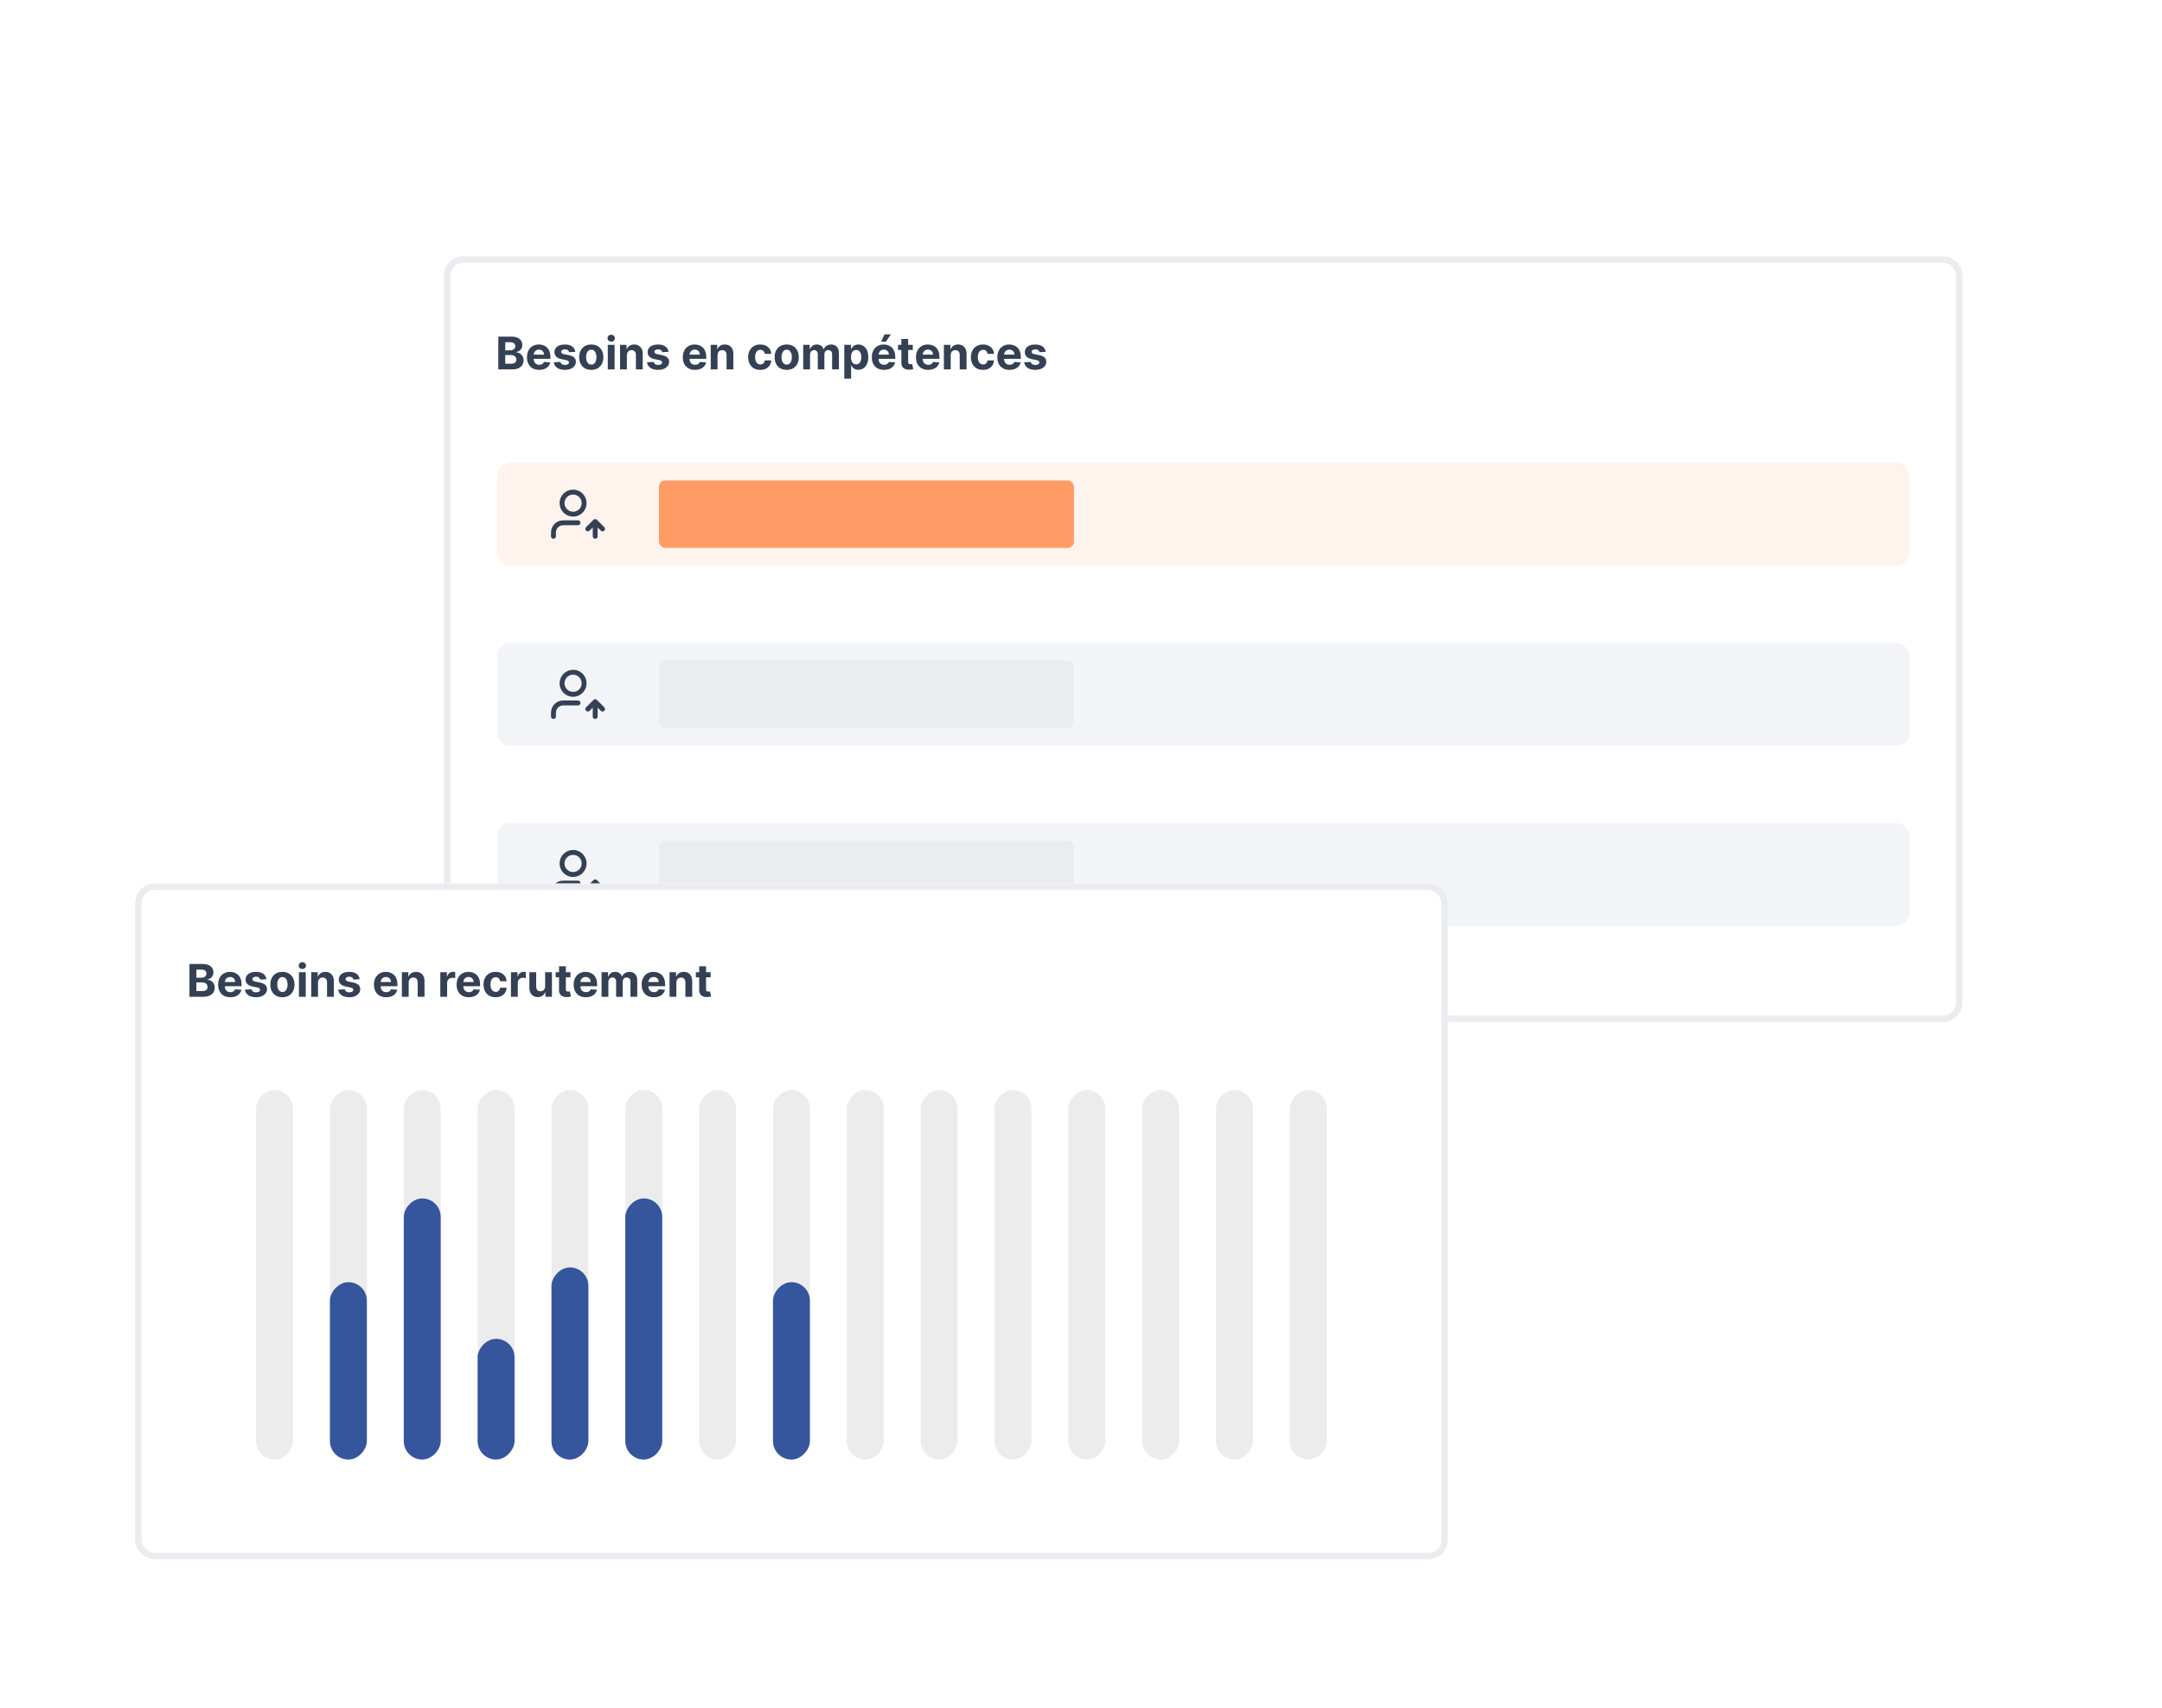 <svg width="672" height="531" viewBox="0 0 672 531" fill="none" xmlns="http://www.w3.org/2000/svg">
<g filter="url(#filter0_dd_2657_33339)">
<g clip-path="url(#clip0_2657_33339)">
<rect x="138" y="56.141" width="472" height="238" rx="6" fill="white"/>
<rect width="440" height="40.156" transform="translate(154 56.141)" fill="white"/>
<rect width="440" height="40.156" transform="translate(154 56.141)" fill="white"/>
<path d="M154.885 91.297V81.115H158.962C159.711 81.115 160.335 81.226 160.836 81.448C161.336 81.67 161.713 81.978 161.964 82.373C162.216 82.764 162.342 83.215 162.342 83.725C162.342 84.123 162.263 84.472 162.104 84.774C161.945 85.072 161.726 85.318 161.447 85.51C161.172 85.699 160.857 85.833 160.503 85.913V86.012C160.891 86.029 161.254 86.138 161.592 86.34C161.933 86.542 162.21 86.826 162.422 87.19C162.634 87.552 162.74 87.983 162.74 88.483C162.74 89.023 162.606 89.505 162.337 89.93C162.072 90.351 161.679 90.684 161.159 90.929C160.639 91.174 159.997 91.297 159.235 91.297H154.885ZM157.038 89.537H158.793C159.393 89.537 159.83 89.423 160.105 89.194C160.38 88.962 160.518 88.654 160.518 88.269C160.518 87.987 160.45 87.739 160.314 87.523C160.178 87.308 159.984 87.139 159.732 87.016C159.484 86.894 159.187 86.832 158.842 86.832H157.038V89.537ZM157.038 85.376H158.634C158.929 85.376 159.19 85.324 159.419 85.222C159.651 85.115 159.833 84.966 159.966 84.774C160.102 84.582 160.17 84.352 160.17 84.083C160.17 83.715 160.039 83.419 159.777 83.193C159.518 82.968 159.151 82.855 158.673 82.855H157.038V85.376ZM167.581 91.446C166.796 91.446 166.119 91.287 165.553 90.969C164.989 90.647 164.555 90.193 164.25 89.606C163.945 89.017 163.793 88.319 163.793 87.513C163.793 86.728 163.945 86.039 164.25 85.445C164.555 84.852 164.984 84.39 165.538 84.058C166.095 83.727 166.748 83.561 167.497 83.561C168 83.561 168.469 83.642 168.904 83.805C169.341 83.964 169.722 84.204 170.047 84.526C170.375 84.847 170.63 85.251 170.813 85.739C170.995 86.222 171.086 86.789 171.086 87.439V88.021H164.638V86.708H169.093C169.093 86.403 169.026 86.133 168.894 85.898C168.761 85.662 168.577 85.478 168.342 85.346C168.11 85.21 167.84 85.142 167.531 85.142C167.21 85.142 166.925 85.217 166.676 85.366C166.431 85.512 166.239 85.709 166.1 85.957C165.96 86.203 165.889 86.476 165.886 86.778V88.026C165.886 88.403 165.955 88.73 166.095 89.005C166.237 89.28 166.438 89.492 166.696 89.641C166.955 89.79 167.261 89.865 167.616 89.865C167.851 89.865 168.067 89.832 168.262 89.766C168.458 89.699 168.625 89.6 168.764 89.467C168.904 89.335 169.01 89.172 169.083 88.98L171.041 89.109C170.942 89.58 170.738 89.991 170.43 90.342C170.125 90.69 169.731 90.962 169.247 91.158C168.766 91.35 168.211 91.446 167.581 91.446ZM178.822 85.838L176.883 85.957C176.85 85.792 176.779 85.642 176.669 85.51C176.56 85.374 176.416 85.266 176.237 85.187C176.061 85.104 175.851 85.062 175.605 85.062C175.277 85.062 175 85.132 174.775 85.271C174.55 85.407 174.437 85.59 174.437 85.818C174.437 86.001 174.51 86.155 174.656 86.281C174.802 86.406 175.052 86.508 175.406 86.584L176.789 86.862C177.531 87.015 178.084 87.26 178.449 87.598C178.814 87.936 178.996 88.38 178.996 88.93C178.996 89.431 178.848 89.87 178.553 90.248C178.262 90.626 177.861 90.921 177.35 91.133C176.843 91.342 176.258 91.446 175.595 91.446C174.584 91.446 173.779 91.236 173.179 90.815C172.583 90.39 172.233 89.814 172.13 89.085L174.213 88.975C174.276 89.283 174.429 89.519 174.671 89.681C174.913 89.84 175.222 89.92 175.6 89.92C175.972 89.92 176.27 89.849 176.495 89.706C176.724 89.56 176.84 89.373 176.843 89.144C176.84 88.952 176.759 88.794 176.6 88.672C176.441 88.546 176.195 88.45 175.864 88.383L174.541 88.12C173.796 87.971 173.24 87.712 172.876 87.344C172.515 86.977 172.334 86.508 172.334 85.938C172.334 85.447 172.467 85.024 172.732 84.67C173 84.315 173.376 84.042 173.86 83.849C174.347 83.657 174.918 83.561 175.57 83.561C176.535 83.561 177.294 83.765 177.847 84.173C178.404 84.58 178.729 85.135 178.822 85.838ZM183.78 91.446C183.008 91.446 182.34 91.282 181.776 90.954C181.216 90.622 180.784 90.162 180.479 89.572C180.174 88.978 180.021 88.291 180.021 87.508C180.021 86.72 180.174 86.03 180.479 85.44C180.784 84.847 181.216 84.386 181.776 84.058C182.34 83.727 183.008 83.561 183.78 83.561C184.552 83.561 185.218 83.727 185.778 84.058C186.342 84.386 186.776 84.847 187.081 85.44C187.386 86.03 187.538 86.72 187.538 87.508C187.538 88.291 187.386 88.978 187.081 89.572C186.776 90.162 186.342 90.622 185.778 90.954C185.218 91.282 184.552 91.446 183.78 91.446ZM183.79 89.805C184.141 89.805 184.434 89.706 184.67 89.507C184.905 89.305 185.082 89.03 185.202 88.682C185.324 88.334 185.386 87.938 185.386 87.494C185.386 87.049 185.324 86.653 185.202 86.305C185.082 85.957 184.905 85.682 184.67 85.48C184.434 85.278 184.141 85.177 183.79 85.177C183.435 85.177 183.137 85.278 182.895 85.48C182.656 85.682 182.476 85.957 182.353 86.305C182.234 86.653 182.174 87.049 182.174 87.494C182.174 87.938 182.234 88.334 182.353 88.682C182.476 89.03 182.656 89.305 182.895 89.507C183.137 89.706 183.435 89.805 183.79 89.805ZM188.915 91.297V83.66H191.033V91.297H188.915ZM189.979 82.676C189.665 82.676 189.394 82.572 189.169 82.363C188.947 82.151 188.836 81.897 188.836 81.602C188.836 81.311 188.947 81.06 189.169 80.852C189.394 80.639 189.665 80.533 189.979 80.533C190.294 80.533 190.563 80.639 190.785 80.852C191.01 81.06 191.123 81.311 191.123 81.602C191.123 81.897 191.01 82.151 190.785 82.363C190.563 82.572 190.294 82.676 189.979 82.676ZM194.848 86.882V91.297H192.73V83.66H194.748V85.008H194.838C195.007 84.564 195.29 84.212 195.688 83.954C196.086 83.692 196.568 83.561 197.135 83.561C197.665 83.561 198.127 83.677 198.522 83.909C198.916 84.141 199.223 84.472 199.442 84.903C199.66 85.331 199.77 85.841 199.77 86.435V91.297H197.652V86.812C197.655 86.345 197.536 85.981 197.294 85.719C197.052 85.454 196.719 85.321 196.295 85.321C196.01 85.321 195.758 85.382 195.539 85.505C195.323 85.628 195.154 85.807 195.032 86.042C194.912 86.274 194.851 86.554 194.848 86.882ZM207.793 85.838L205.854 85.957C205.821 85.792 205.749 85.642 205.64 85.51C205.531 85.374 205.386 85.266 205.207 85.187C205.032 85.104 204.821 85.062 204.576 85.062C204.248 85.062 203.971 85.132 203.746 85.271C203.52 85.407 203.408 85.59 203.408 85.818C203.408 86.001 203.481 86.155 203.626 86.281C203.772 86.406 204.022 86.508 204.377 86.584L205.759 86.862C206.502 87.015 207.055 87.26 207.42 87.598C207.784 87.936 207.967 88.38 207.967 88.93C207.967 89.431 207.819 89.87 207.524 90.248C207.232 90.626 206.831 90.921 206.321 91.133C205.814 91.342 205.229 91.446 204.566 91.446C203.555 91.446 202.75 91.236 202.15 90.815C201.553 90.39 201.204 89.814 201.101 89.085L203.184 88.975C203.247 89.283 203.399 89.519 203.641 89.681C203.883 89.84 204.193 89.92 204.571 89.92C204.942 89.92 205.241 89.849 205.466 89.706C205.695 89.56 205.811 89.373 205.814 89.144C205.811 88.952 205.729 88.794 205.57 88.672C205.411 88.546 205.166 88.45 204.835 88.383L203.512 88.12C202.766 87.971 202.211 87.712 201.847 87.344C201.485 86.977 201.305 86.508 201.305 85.938C201.305 85.447 201.437 85.024 201.702 84.67C201.971 84.315 202.347 84.042 202.831 83.849C203.318 83.657 203.888 83.561 204.541 83.561C205.506 83.561 206.265 83.765 206.818 84.173C207.375 84.58 207.7 85.135 207.793 85.838ZM216.021 91.446C215.235 91.446 214.559 91.287 213.992 90.969C213.429 90.647 212.995 90.193 212.69 89.606C212.385 89.017 212.232 88.319 212.232 87.513C212.232 86.728 212.385 86.039 212.69 85.445C212.995 84.852 213.424 84.39 213.977 84.058C214.534 83.727 215.187 83.561 215.936 83.561C216.44 83.561 216.909 83.642 217.343 83.805C217.781 83.964 218.162 84.204 218.487 84.526C218.815 84.847 219.07 85.251 219.252 85.739C219.434 86.222 219.526 86.789 219.526 87.439V88.021H213.077V86.708H217.532C217.532 86.403 217.466 86.133 217.333 85.898C217.201 85.662 217.017 85.478 216.781 85.346C216.549 85.21 216.279 85.142 215.971 85.142C215.649 85.142 215.364 85.217 215.116 85.366C214.871 85.512 214.678 85.709 214.539 85.957C214.4 86.203 214.329 86.476 214.325 86.778V88.026C214.325 88.403 214.395 88.73 214.534 89.005C214.677 89.28 214.877 89.492 215.136 89.641C215.394 89.79 215.701 89.865 216.055 89.865C216.291 89.865 216.506 89.832 216.702 89.766C216.897 89.699 217.065 89.6 217.204 89.467C217.343 89.335 217.449 89.172 217.522 88.98L219.481 89.109C219.381 89.58 219.178 89.991 218.869 90.342C218.564 90.69 218.17 90.962 217.686 91.158C217.205 91.35 216.65 91.446 216.021 91.446ZM223.026 86.882V91.297H220.908V83.66H222.926V85.008H223.016C223.185 84.564 223.468 84.212 223.866 83.954C224.263 83.692 224.746 83.561 225.312 83.561C225.843 83.561 226.305 83.677 226.7 83.909C227.094 84.141 227.401 84.472 227.619 84.903C227.838 85.331 227.947 85.841 227.947 86.435V91.297H225.83V86.812C225.833 86.345 225.714 85.981 225.472 85.719C225.23 85.454 224.897 85.321 224.472 85.321C224.187 85.321 223.935 85.382 223.717 85.505C223.501 85.628 223.332 85.807 223.21 86.042C223.09 86.274 223.029 86.554 223.026 86.882ZM236.307 91.446C235.525 91.446 234.852 91.28 234.289 90.949C233.729 90.614 233.298 90.15 232.996 89.557C232.698 88.963 232.549 88.281 232.549 87.508C232.549 86.726 232.699 86.04 233.001 85.45C233.306 84.857 233.739 84.395 234.299 84.063C234.859 83.728 235.525 83.561 236.297 83.561C236.963 83.561 237.547 83.682 238.047 83.924C238.548 84.166 238.944 84.506 239.235 84.943C239.527 85.381 239.688 85.894 239.718 86.484H237.719C237.663 86.103 237.514 85.797 237.272 85.565C237.033 85.329 236.72 85.212 236.332 85.212C236.004 85.212 235.717 85.301 235.472 85.48C235.23 85.656 235.041 85.913 234.905 86.251C234.769 86.589 234.701 86.998 234.701 87.479C234.701 87.966 234.768 88.38 234.9 88.722C235.036 89.063 235.227 89.323 235.472 89.502C235.717 89.681 236.004 89.771 236.332 89.771C236.574 89.771 236.791 89.721 236.983 89.621C237.179 89.522 237.34 89.378 237.466 89.189C237.595 88.997 237.679 88.766 237.719 88.498H239.718C239.685 89.081 239.525 89.595 239.24 90.039C238.959 90.48 238.569 90.825 238.072 91.073C237.575 91.322 236.987 91.446 236.307 91.446ZM244.524 91.446C243.752 91.446 243.084 91.282 242.52 90.954C241.96 90.622 241.528 90.162 241.223 89.572C240.918 88.978 240.765 88.291 240.765 87.508C240.765 86.72 240.918 86.03 241.223 85.44C241.528 84.847 241.96 84.386 242.52 84.058C243.084 83.727 243.752 83.561 244.524 83.561C245.296 83.561 245.962 83.727 246.523 84.058C247.086 84.386 247.52 84.847 247.825 85.44C248.13 86.03 248.282 86.72 248.282 87.508C248.282 88.291 248.13 88.978 247.825 89.572C247.52 90.162 247.086 90.622 246.523 90.954C245.962 91.282 245.296 91.446 244.524 91.446ZM244.534 89.805C244.885 89.805 245.179 89.706 245.414 89.507C245.649 89.305 245.827 89.03 245.946 88.682C246.068 88.334 246.13 87.938 246.13 87.494C246.13 87.049 246.068 86.653 245.946 86.305C245.827 85.957 245.649 85.682 245.414 85.48C245.179 85.278 244.885 85.177 244.534 85.177C244.179 85.177 243.881 85.278 243.639 85.48C243.4 85.682 243.22 85.957 243.097 86.305C242.978 86.653 242.918 87.049 242.918 87.494C242.918 87.938 242.978 88.334 243.097 88.682C243.22 89.03 243.4 89.305 243.639 89.507C243.881 89.706 244.179 89.805 244.534 89.805ZM249.66 91.297V83.66H251.678V85.008H251.768C251.927 84.56 252.192 84.207 252.563 83.949C252.934 83.69 253.378 83.561 253.895 83.561C254.419 83.561 254.865 83.692 255.233 83.954C255.601 84.212 255.846 84.564 255.969 85.008H256.048C256.204 84.57 256.486 84.221 256.893 83.959C257.304 83.694 257.79 83.561 258.35 83.561C259.063 83.561 259.641 83.788 260.085 84.242C260.532 84.693 260.756 85.333 260.756 86.161V91.297H258.643V86.579C258.643 86.155 258.531 85.836 258.305 85.624C258.08 85.412 257.798 85.306 257.46 85.306C257.076 85.306 256.776 85.429 256.56 85.674C256.345 85.916 256.237 86.236 256.237 86.633V91.297H254.184V86.534C254.184 86.16 254.076 85.861 253.861 85.639C253.648 85.417 253.368 85.306 253.02 85.306C252.785 85.306 252.573 85.366 252.384 85.485C252.198 85.601 252.051 85.765 251.942 85.977C251.832 86.186 251.778 86.431 251.778 86.713V91.297H249.66ZM262.429 94.16V83.66H264.517V84.943H264.612C264.704 84.738 264.839 84.529 265.014 84.317C265.193 84.101 265.425 83.922 265.71 83.78C265.999 83.634 266.357 83.561 266.784 83.561C267.341 83.561 267.855 83.707 268.325 83.999C268.796 84.287 269.172 84.723 269.454 85.306C269.736 85.886 269.877 86.614 269.877 87.489C269.877 88.34 269.739 89.06 269.464 89.646C269.192 90.23 268.821 90.672 268.35 90.974C267.883 91.272 267.359 91.421 266.779 91.421C266.368 91.421 266.019 91.353 265.73 91.217C265.445 91.081 265.212 90.911 265.029 90.705C264.847 90.496 264.708 90.286 264.612 90.074H264.547V94.16H262.429ZM264.502 87.479C264.502 87.933 264.565 88.329 264.691 88.667C264.817 89.005 264.999 89.269 265.238 89.457C265.477 89.643 265.767 89.736 266.108 89.736C266.453 89.736 266.744 89.641 266.983 89.452C267.222 89.26 267.402 88.995 267.525 88.657C267.651 88.316 267.714 87.923 267.714 87.479C267.714 87.038 267.653 86.65 267.53 86.315C267.407 85.981 267.227 85.719 266.988 85.53C266.749 85.341 266.456 85.246 266.108 85.246C265.763 85.246 265.472 85.338 265.233 85.52C264.998 85.702 264.817 85.961 264.691 86.296C264.565 86.63 264.502 87.025 264.502 87.479ZM274.769 91.446C273.983 91.446 273.307 91.287 272.74 90.969C272.177 90.647 271.743 90.193 271.438 89.606C271.133 89.017 270.98 88.319 270.98 87.513C270.98 86.728 271.133 86.039 271.438 85.445C271.743 84.852 272.172 84.39 272.725 84.058C273.282 83.727 273.935 83.561 274.684 83.561C275.188 83.561 275.657 83.642 276.091 83.805C276.529 83.964 276.91 84.204 277.235 84.526C277.563 84.847 277.818 85.251 278 85.739C278.182 86.222 278.274 86.789 278.274 87.439V88.021H271.825V86.708H276.28C276.28 86.403 276.214 86.133 276.081 85.898C275.949 85.662 275.765 85.478 275.529 85.346C275.297 85.21 275.027 85.142 274.719 85.142C274.397 85.142 274.112 85.217 273.864 85.366C273.619 85.512 273.426 85.709 273.287 85.957C273.148 86.203 273.077 86.476 273.073 86.778V88.026C273.073 88.403 273.143 88.73 273.282 89.005C273.425 89.28 273.625 89.492 273.884 89.641C274.142 89.79 274.449 89.865 274.803 89.865C275.039 89.865 275.254 89.832 275.45 89.766C275.645 89.699 275.813 89.6 275.952 89.467C276.091 89.335 276.197 89.172 276.27 88.98L278.229 89.109C278.129 89.58 277.926 89.991 277.617 90.342C277.312 90.69 276.918 90.962 276.434 91.158C275.954 91.35 275.398 91.446 274.769 91.446ZM273.874 82.676L274.928 80.414H276.887L275.37 82.676H273.874ZM283.718 83.66V85.251H279.119V83.66H283.718ZM280.163 81.831H282.281V88.95C282.281 89.146 282.311 89.298 282.37 89.408C282.43 89.514 282.513 89.588 282.619 89.631C282.728 89.674 282.854 89.696 282.997 89.696C283.096 89.696 283.195 89.688 283.295 89.671C283.394 89.651 283.471 89.636 283.524 89.626L283.857 91.202C283.751 91.236 283.602 91.274 283.409 91.317C283.217 91.363 282.983 91.391 282.708 91.401C282.198 91.421 281.75 91.353 281.366 91.197C280.985 91.042 280.688 90.8 280.476 90.472C280.264 90.144 280.16 89.729 280.163 89.229V81.831ZM288.495 91.446C287.71 91.446 287.034 91.287 286.467 90.969C285.903 90.647 285.469 90.193 285.164 89.606C284.859 89.017 284.707 88.319 284.707 87.513C284.707 86.728 284.859 86.039 285.164 85.445C285.469 84.852 285.898 84.39 286.452 84.058C287.009 83.727 287.662 83.561 288.411 83.561C288.914 83.561 289.383 83.642 289.818 83.805C290.255 83.964 290.636 84.204 290.961 84.526C291.289 84.847 291.544 85.251 291.727 85.739C291.909 86.222 292 86.789 292 87.439V88.021H285.552V86.708H290.007C290.007 86.403 289.94 86.133 289.808 85.898C289.675 85.662 289.491 85.478 289.256 85.346C289.024 85.21 288.754 85.142 288.445 85.142C288.124 85.142 287.839 85.217 287.59 85.366C287.345 85.512 287.153 85.709 287.014 85.957C286.874 86.203 286.803 86.476 286.8 86.778V88.026C286.8 88.403 286.869 88.73 287.009 89.005C287.151 89.28 287.352 89.492 287.61 89.641C287.869 89.79 288.175 89.865 288.53 89.865C288.765 89.865 288.981 89.832 289.176 89.766C289.372 89.699 289.539 89.6 289.678 89.467C289.818 89.335 289.924 89.172 289.997 88.98L291.955 89.109C291.856 89.58 291.652 89.991 291.344 90.342C291.039 90.69 290.645 90.962 290.161 91.158C289.68 91.35 289.125 91.446 288.495 91.446ZM295.5 86.882V91.297H293.382V83.66H295.401V85.008H295.49C295.659 84.564 295.943 84.212 296.34 83.954C296.738 83.692 297.22 83.561 297.787 83.561C298.317 83.561 298.78 83.677 299.174 83.909C299.569 84.141 299.875 84.472 300.094 84.903C300.313 85.331 300.422 85.841 300.422 86.435V91.297H298.304V86.812C298.307 86.345 298.188 85.981 297.946 85.719C297.704 85.454 297.371 85.321 296.947 85.321C296.662 85.321 296.41 85.382 296.191 85.505C295.976 85.628 295.807 85.807 295.684 86.042C295.565 86.274 295.503 86.554 295.5 86.882ZM305.542 91.446C304.759 91.446 304.087 91.28 303.523 90.949C302.963 90.614 302.532 90.15 302.23 89.557C301.932 88.963 301.783 88.281 301.783 87.508C301.783 86.726 301.934 86.04 302.235 85.45C302.54 84.857 302.973 84.395 303.533 84.063C304.093 83.728 304.759 83.561 305.532 83.561C306.198 83.561 306.781 83.682 307.282 83.924C307.782 84.166 308.178 84.506 308.47 84.943C308.761 85.381 308.922 85.894 308.952 86.484H306.953C306.897 86.103 306.748 85.797 306.506 85.565C306.267 85.329 305.954 85.212 305.566 85.212C305.238 85.212 304.952 85.301 304.706 85.48C304.464 85.656 304.275 85.913 304.14 86.251C304.004 86.589 303.936 86.998 303.936 87.479C303.936 87.966 304.002 88.38 304.135 88.722C304.27 89.063 304.461 89.323 304.706 89.502C304.952 89.681 305.238 89.771 305.566 89.771C305.808 89.771 306.025 89.721 306.218 89.621C306.413 89.522 306.574 89.378 306.7 89.189C306.829 88.997 306.914 88.766 306.953 88.498H308.952C308.919 89.081 308.76 89.595 308.475 90.039C308.193 90.48 307.804 90.825 307.306 91.073C306.809 91.322 306.221 91.446 305.542 91.446ZM313.788 91.446C313.003 91.446 312.327 91.287 311.76 90.969C311.196 90.647 310.762 90.193 310.457 89.606C310.152 89.017 310 88.319 310 87.513C310 86.728 310.152 86.039 310.457 85.445C310.762 84.852 311.191 84.39 311.745 84.058C312.302 83.727 312.955 83.561 313.704 83.561C314.207 83.561 314.676 83.642 315.111 83.805C315.548 83.964 315.929 84.204 316.254 84.526C316.582 84.847 316.837 85.251 317.02 85.739C317.202 86.222 317.293 86.789 317.293 87.439V88.021H310.845V86.708H315.3C315.3 86.403 315.233 86.133 315.101 85.898C314.968 85.662 314.784 85.478 314.549 85.346C314.317 85.21 314.047 85.142 313.738 85.142C313.417 85.142 313.132 85.217 312.883 85.366C312.638 85.512 312.446 85.709 312.307 85.957C312.167 86.203 312.096 86.476 312.093 86.778V88.026C312.093 88.403 312.162 88.73 312.302 89.005C312.444 89.28 312.645 89.492 312.903 89.641C313.162 89.79 313.468 89.865 313.823 89.865C314.058 89.865 314.274 89.832 314.469 89.766C314.665 89.699 314.832 89.6 314.971 89.467C315.111 89.335 315.217 89.172 315.29 88.98L317.248 89.109C317.149 89.58 316.945 89.991 316.637 90.342C316.332 90.69 315.938 90.962 315.454 91.158C314.973 91.35 314.418 91.446 313.788 91.446ZM325.029 85.838L323.09 85.957C323.057 85.792 322.986 85.642 322.876 85.51C322.767 85.374 322.623 85.266 322.444 85.187C322.268 85.104 322.058 85.062 321.812 85.062C321.484 85.062 321.207 85.132 320.982 85.271C320.757 85.407 320.644 85.59 320.644 85.818C320.644 86.001 320.717 86.155 320.863 86.281C321.009 86.406 321.259 86.508 321.613 86.584L322.996 86.862C323.738 87.015 324.291 87.26 324.656 87.598C325.021 87.936 325.203 88.38 325.203 88.93C325.203 89.431 325.055 89.87 324.76 90.248C324.469 90.626 324.068 90.921 323.557 91.133C323.05 91.342 322.465 91.446 321.802 91.446C320.791 91.446 319.986 91.236 319.386 90.815C318.79 90.39 318.44 89.814 318.337 89.085L320.42 88.975C320.483 89.283 320.636 89.519 320.878 89.681C321.12 89.84 321.43 89.92 321.807 89.92C322.179 89.92 322.477 89.849 322.702 89.706C322.931 89.56 323.047 89.373 323.05 89.144C323.047 88.952 322.966 88.794 322.807 88.672C322.648 88.546 322.402 88.45 322.071 88.383L320.748 88.12C320.003 87.971 319.448 87.712 319.083 87.344C318.722 86.977 318.541 86.508 318.541 85.938C318.541 85.447 318.674 85.024 318.939 84.67C319.207 84.315 319.583 84.042 320.067 83.849C320.555 83.657 321.125 83.561 321.778 83.561C322.742 83.561 323.501 83.765 324.055 84.173C324.611 84.58 324.936 85.135 325.029 85.838Z" fill="#344054"/>
<rect x="154.5" y="120.297" width="439" height="32" rx="4" fill="#FFF4ED"/>
<g clip-path="url(#clip1_2657_33339)">
<path d="M182.708 140.875L184.997 138.586M184.997 138.586L187.286 140.875M184.997 138.586V143.164M179.656 138.967H176.222C175.158 138.967 174.625 138.967 174.192 139.099C173.217 139.395 172.453 140.158 172.157 141.134C172.026 141.567 172.026 142.099 172.026 143.164M181.564 132.863C181.564 134.76 180.026 136.297 178.13 136.297C176.234 136.297 174.696 134.76 174.696 132.863C174.696 130.967 176.234 129.43 178.13 129.43C180.026 129.43 181.564 130.967 181.564 132.863Z" stroke="#344054" stroke-width="1.526" stroke-linecap="round" stroke-linejoin="round"/>
</g>
<rect x="204.812" y="125.797" width="129" height="21" rx="2" fill="#FF9C66"/>
<rect x="154.5" y="176.297" width="439" height="32" rx="4" fill="#F2F4F7"/>
<g clip-path="url(#clip2_2657_33339)">
<path d="M182.708 196.875L184.997 194.586M184.997 194.586L187.286 196.875M184.997 194.586V199.164M179.656 194.967H176.222C175.158 194.967 174.625 194.967 174.192 195.099C173.217 195.395 172.453 196.158 172.157 197.134C172.026 197.567 172.026 198.099 172.026 199.164M181.564 188.863C181.564 190.76 180.026 192.297 178.13 192.297C176.234 192.297 174.696 190.76 174.696 188.863C174.696 186.967 176.234 185.43 178.13 185.43C180.026 185.43 181.564 186.967 181.564 188.863Z" stroke="#344054" stroke-width="1.526" stroke-linecap="round" stroke-linejoin="round"/>
</g>
<rect x="204.812" y="181.797" width="129" height="21" rx="2" fill="#EAECF0"/>
<rect x="154.5" y="232.297" width="439" height="32" rx="4" fill="#F2F4F7"/>
<g clip-path="url(#clip3_2657_33339)">
<path d="M182.708 252.875L184.997 250.586M184.997 250.586L187.286 252.875M184.997 250.586V255.164M179.656 250.967H176.222C175.158 250.967 174.625 250.967 174.192 251.099C173.217 251.395 172.453 252.158 172.157 253.134C172.026 253.567 172.026 254.099 172.026 255.164M181.564 244.863C181.564 246.76 180.026 248.297 178.13 248.297C176.234 248.297 174.696 246.76 174.696 244.863C174.696 242.967 176.234 241.43 178.13 241.43C180.026 241.43 181.564 242.967 181.564 244.863Z" stroke="#344054" stroke-width="1.526" stroke-linecap="round" stroke-linejoin="round"/>
</g>
<rect x="204.812" y="237.797" width="129" height="21" rx="2" fill="#EAECF0"/>
</g>
<rect x="139" y="57.141" width="470" height="236" rx="5" stroke="#EAECF0" stroke-width="2"/>
</g>
<g filter="url(#filter1_dd_2657_33339)">
<g clip-path="url(#clip4_2657_33339)">
<rect x="42" y="251.141" width="408" height="210" rx="6" fill="white"/>
<rect width="376" height="40.156" transform="translate(58 251.141)" fill="white"/>
<rect width="376" height="40.156" transform="translate(58 251.141)" fill="white"/>
<path d="M58.885 286.297V276.115H62.962C63.711 276.115 64.335 276.226 64.836 276.448C65.336 276.67 65.713 276.978 65.965 277.373C66.216 277.764 66.342 278.215 66.342 278.725C66.342 279.123 66.263 279.473 66.104 279.774C65.945 280.072 65.726 280.318 65.447 280.51C65.172 280.699 64.858 280.833 64.503 280.913V281.012C64.891 281.029 65.254 281.138 65.592 281.34C65.933 281.542 66.21 281.826 66.422 282.19C66.634 282.552 66.74 282.982 66.74 283.483C66.74 284.023 66.606 284.505 66.337 284.93C66.072 285.351 65.68 285.684 65.159 285.929C64.639 286.174 63.997 286.297 63.235 286.297H58.885ZM61.038 284.537H62.793C63.392 284.537 63.83 284.423 64.105 284.194C64.38 283.962 64.518 283.654 64.518 283.269C64.518 282.987 64.45 282.739 64.314 282.523C64.178 282.308 63.984 282.139 63.732 282.016C63.484 281.894 63.187 281.832 62.842 281.832H61.038V284.537ZM61.038 280.376H62.633C62.928 280.376 63.19 280.324 63.419 280.222C63.651 280.116 63.833 279.966 63.966 279.774C64.102 279.582 64.17 279.352 64.17 279.083C64.17 278.715 64.039 278.419 63.777 278.193C63.519 277.968 63.151 277.855 62.673 277.855H61.038V280.376ZM71.581 286.446C70.796 286.446 70.12 286.287 69.553 285.969C68.989 285.647 68.555 285.193 68.25 284.607C67.945 284.017 67.793 283.319 67.793 282.513C67.793 281.728 67.945 281.039 68.25 280.445C68.555 279.852 68.984 279.39 69.538 279.058C70.095 278.727 70.748 278.561 71.497 278.561C72 278.561 72.469 278.642 72.904 278.805C73.341 278.964 73.722 279.204 74.047 279.526C74.375 279.847 74.63 280.251 74.813 280.739C74.995 281.223 75.086 281.789 75.086 282.439V283.021H68.638V281.708H73.093C73.093 281.403 73.026 281.133 72.894 280.898C72.761 280.662 72.577 280.478 72.342 280.346C72.11 280.21 71.84 280.142 71.531 280.142C71.21 280.142 70.925 280.217 70.676 280.366C70.431 280.512 70.239 280.709 70.1 280.957C69.96 281.203 69.889 281.476 69.886 281.778V283.026C69.886 283.403 69.955 283.73 70.095 284.005C70.237 284.28 70.438 284.492 70.696 284.641C70.955 284.79 71.261 284.865 71.616 284.865C71.851 284.865 72.067 284.832 72.262 284.766C72.458 284.699 72.625 284.6 72.764 284.467C72.904 284.335 73.01 284.172 73.083 283.98L75.041 284.109C74.942 284.58 74.738 284.991 74.43 285.342C74.125 285.69 73.731 285.962 73.247 286.158C72.766 286.35 72.211 286.446 71.581 286.446ZM82.822 280.838L80.883 280.957C80.85 280.792 80.779 280.643 80.669 280.51C80.56 280.374 80.416 280.266 80.237 280.187C80.061 280.104 79.851 280.062 79.605 280.062C79.277 280.062 79 280.132 78.775 280.271C78.55 280.407 78.437 280.589 78.437 280.818C78.437 281 78.51 281.155 78.656 281.281C78.802 281.406 79.052 281.508 79.406 281.584L80.788 281.862C81.531 282.015 82.085 282.26 82.449 282.598C82.814 282.936 82.996 283.38 82.996 283.93C82.996 284.431 82.848 284.87 82.553 285.248C82.262 285.626 81.861 285.921 81.35 286.133C80.843 286.342 80.258 286.446 79.595 286.446C78.585 286.446 77.779 286.236 77.179 285.815C76.583 285.39 76.233 284.814 76.13 284.085L78.213 283.975C78.276 284.283 78.429 284.519 78.671 284.681C78.913 284.84 79.222 284.92 79.6 284.92C79.972 284.92 80.27 284.848 80.495 284.706C80.724 284.56 80.84 284.373 80.843 284.144C80.84 283.952 80.759 283.795 80.6 283.672C80.441 283.546 80.195 283.45 79.864 283.384L78.541 283.12C77.796 282.971 77.24 282.712 76.876 282.344C76.515 281.977 76.334 281.508 76.334 280.938C76.334 280.447 76.467 280.024 76.732 279.67C77 279.315 77.376 279.042 77.86 278.849C78.347 278.657 78.918 278.561 79.57 278.561C80.535 278.561 81.294 278.765 81.847 279.173C82.404 279.58 82.729 280.135 82.822 280.838ZM87.78 286.446C87.008 286.446 86.34 286.282 85.776 285.954C85.216 285.622 84.784 285.162 84.479 284.572C84.174 283.978 84.021 283.291 84.021 282.509C84.021 281.72 84.174 281.03 84.479 280.44C84.784 279.847 85.216 279.386 85.776 279.058C86.34 278.727 87.008 278.561 87.78 278.561C88.552 278.561 89.218 278.727 89.778 279.058C90.342 279.386 90.776 279.847 91.081 280.44C91.386 281.03 91.538 281.72 91.538 282.509C91.538 283.291 91.386 283.978 91.081 284.572C90.776 285.162 90.342 285.622 89.778 285.954C89.218 286.282 88.552 286.446 87.78 286.446ZM87.79 284.805C88.141 284.805 88.434 284.706 88.67 284.507C88.905 284.305 89.082 284.03 89.202 283.682C89.324 283.334 89.386 282.938 89.386 282.494C89.386 282.049 89.324 281.653 89.202 281.305C89.082 280.957 88.905 280.682 88.67 280.48C88.434 280.278 88.141 280.177 87.79 280.177C87.435 280.177 87.137 280.278 86.895 280.48C86.656 280.682 86.476 280.957 86.353 281.305C86.234 281.653 86.174 282.049 86.174 282.494C86.174 282.938 86.234 283.334 86.353 283.682C86.476 284.03 86.656 284.305 86.895 284.507C87.137 284.706 87.435 284.805 87.79 284.805ZM92.915 286.297V278.661H95.033V286.297H92.915ZM93.979 277.676C93.665 277.676 93.394 277.572 93.169 277.363C92.947 277.151 92.836 276.897 92.836 276.602C92.836 276.311 92.947 276.06 93.169 275.852C93.394 275.639 93.665 275.533 93.979 275.533C94.294 275.533 94.563 275.639 94.785 275.852C95.01 276.06 95.123 276.311 95.123 276.602C95.123 276.897 95.01 277.151 94.785 277.363C94.563 277.572 94.294 277.676 93.979 277.676ZM98.848 281.882V286.297H96.73V278.661H98.748V280.008H98.838C99.007 279.564 99.29 279.212 99.688 278.954C100.086 278.692 100.568 278.561 101.135 278.561C101.665 278.561 102.127 278.677 102.522 278.909C102.916 279.141 103.223 279.473 103.442 279.903C103.66 280.331 103.77 280.841 103.77 281.435V286.297H101.652V281.812C101.655 281.345 101.536 280.981 101.294 280.719C101.052 280.454 100.719 280.321 100.295 280.321C100.01 280.321 99.758 280.382 99.539 280.505C99.323 280.628 99.154 280.807 99.032 281.042C98.912 281.274 98.851 281.554 98.848 281.882ZM111.793 280.838L109.854 280.957C109.821 280.792 109.749 280.643 109.64 280.51C109.531 280.374 109.386 280.266 109.207 280.187C109.032 280.104 108.821 280.062 108.576 280.062C108.248 280.062 107.971 280.132 107.746 280.271C107.52 280.407 107.408 280.589 107.408 280.818C107.408 281 107.481 281.155 107.626 281.281C107.772 281.406 108.022 281.508 108.377 281.584L109.759 281.862C110.502 282.015 111.055 282.26 111.42 282.598C111.784 282.936 111.967 283.38 111.967 283.93C111.967 284.431 111.819 284.87 111.524 285.248C111.232 285.626 110.831 285.921 110.321 286.133C109.814 286.342 109.229 286.446 108.566 286.446C107.555 286.446 106.75 286.236 106.15 285.815C105.553 285.39 105.204 284.814 105.101 284.085L107.184 283.975C107.247 284.283 107.399 284.519 107.641 284.681C107.883 284.84 108.193 284.92 108.571 284.92C108.942 284.92 109.241 284.848 109.466 284.706C109.695 284.56 109.811 284.373 109.814 284.144C109.811 283.952 109.729 283.795 109.57 283.672C109.411 283.546 109.166 283.45 108.835 283.384L107.512 283.12C106.766 282.971 106.211 282.712 105.847 282.344C105.485 281.977 105.305 281.508 105.305 280.938C105.305 280.447 105.437 280.024 105.702 279.67C105.971 279.315 106.347 279.042 106.831 278.849C107.318 278.657 107.888 278.561 108.541 278.561C109.506 278.561 110.265 278.765 110.818 279.173C111.375 279.58 111.7 280.135 111.793 280.838ZM120.021 286.446C119.235 286.446 118.559 286.287 117.992 285.969C117.429 285.647 116.995 285.193 116.69 284.607C116.385 284.017 116.232 283.319 116.232 282.513C116.232 281.728 116.385 281.039 116.69 280.445C116.995 279.852 117.424 279.39 117.977 279.058C118.534 278.727 119.187 278.561 119.936 278.561C120.44 278.561 120.909 278.642 121.343 278.805C121.781 278.964 122.162 279.204 122.487 279.526C122.815 279.847 123.07 280.251 123.252 280.739C123.434 281.223 123.526 281.789 123.526 282.439V283.021H117.077V281.708H121.532C121.532 281.403 121.466 281.133 121.333 280.898C121.201 280.662 121.017 280.478 120.781 280.346C120.549 280.21 120.279 280.142 119.971 280.142C119.649 280.142 119.364 280.217 119.116 280.366C118.871 280.512 118.678 280.709 118.539 280.957C118.4 281.203 118.329 281.476 118.325 281.778V283.026C118.325 283.403 118.395 283.73 118.534 284.005C118.677 284.28 118.877 284.492 119.136 284.641C119.394 284.79 119.701 284.865 120.055 284.865C120.291 284.865 120.506 284.832 120.702 284.766C120.897 284.699 121.065 284.6 121.204 284.467C121.343 284.335 121.449 284.172 121.522 283.98L123.481 284.109C123.381 284.58 123.178 284.991 122.869 285.342C122.564 285.69 122.17 285.962 121.686 286.158C121.205 286.35 120.65 286.446 120.021 286.446ZM127.026 281.882V286.297H124.908V278.661H126.926V280.008H127.016C127.185 279.564 127.468 279.212 127.866 278.954C128.263 278.692 128.746 278.561 129.312 278.561C129.843 278.561 130.305 278.677 130.7 278.909C131.094 279.141 131.401 279.473 131.619 279.903C131.838 280.331 131.947 280.841 131.947 281.435V286.297H129.83V281.812C129.833 281.345 129.714 280.981 129.472 280.719C129.23 280.454 128.897 280.321 128.472 280.321C128.187 280.321 127.935 280.382 127.717 280.505C127.501 280.628 127.332 280.807 127.21 281.042C127.09 281.274 127.029 281.554 127.026 281.882ZM136.857 286.297V278.661H138.91V279.993H138.99C139.129 279.519 139.363 279.161 139.691 278.919C140.019 278.674 140.397 278.551 140.824 278.551C140.93 278.551 141.045 278.558 141.167 278.571C141.29 278.584 141.398 278.603 141.49 278.626V280.505C141.391 280.475 141.253 280.449 141.078 280.425C140.902 280.402 140.741 280.391 140.596 280.391C140.284 280.391 140.006 280.459 139.76 280.594C139.518 280.727 139.326 280.913 139.184 281.151C139.044 281.39 138.975 281.665 138.975 281.977V286.297H136.857ZM145.71 286.446C144.925 286.446 144.248 286.287 143.682 285.969C143.118 285.647 142.684 285.193 142.379 284.607C142.074 284.017 141.922 283.319 141.922 282.513C141.922 281.728 142.074 281.039 142.379 280.445C142.684 279.852 143.113 279.39 143.667 279.058C144.224 278.727 144.876 278.561 145.626 278.561C146.129 278.561 146.598 278.642 147.032 278.805C147.47 278.964 147.851 279.204 148.176 279.526C148.504 279.847 148.759 280.251 148.942 280.739C149.124 281.223 149.215 281.789 149.215 282.439V283.021H142.767V281.708H147.221C147.221 281.403 147.155 281.133 147.023 280.898C146.89 280.662 146.706 280.478 146.471 280.346C146.239 280.21 145.969 280.142 145.66 280.142C145.339 280.142 145.054 280.217 144.805 280.366C144.56 280.512 144.368 280.709 144.229 280.957C144.089 281.203 144.018 281.476 144.015 281.778V283.026C144.015 283.403 144.084 283.73 144.224 284.005C144.366 284.28 144.567 284.492 144.825 284.641C145.084 284.79 145.39 284.865 145.745 284.865C145.98 284.865 146.196 284.832 146.391 284.766C146.587 284.699 146.754 284.6 146.893 284.467C147.032 284.335 147.139 284.172 147.211 283.98L149.17 284.109C149.071 284.58 148.867 284.991 148.559 285.342C148.254 285.69 147.859 285.962 147.376 286.158C146.895 286.35 146.34 286.446 145.71 286.446ZM154.047 286.446C153.265 286.446 152.592 286.28 152.029 285.949C151.469 285.614 151.038 285.15 150.736 284.557C150.438 283.964 150.289 283.281 150.289 282.509C150.289 281.726 150.44 281.04 150.741 280.45C151.046 279.857 151.479 279.395 152.039 279.063C152.599 278.728 153.265 278.561 154.037 278.561C154.704 278.561 155.287 278.682 155.787 278.924C156.288 279.166 156.684 279.506 156.976 279.943C157.267 280.381 157.428 280.894 157.458 281.484H155.459C155.403 281.103 155.254 280.797 155.012 280.565C154.773 280.329 154.46 280.212 154.072 280.212C153.744 280.212 153.457 280.301 153.212 280.48C152.97 280.656 152.781 280.913 152.645 281.251C152.51 281.589 152.442 281.998 152.442 282.479C152.442 282.966 152.508 283.38 152.64 283.722C152.776 284.063 152.967 284.323 153.212 284.502C153.457 284.681 153.744 284.771 154.072 284.771C154.314 284.771 154.531 284.721 154.724 284.621C154.919 284.522 155.08 284.378 155.206 284.189C155.335 283.997 155.42 283.766 155.459 283.498H157.458C157.425 284.081 157.266 284.595 156.981 285.039C156.699 285.48 156.309 285.825 155.812 286.073C155.315 286.322 154.727 286.446 154.047 286.446ZM158.814 286.297V278.661H160.867V279.993H160.947C161.086 279.519 161.32 279.161 161.648 278.919C161.976 278.674 162.354 278.551 162.781 278.551C162.887 278.551 163.002 278.558 163.124 278.571C163.247 278.584 163.355 278.603 163.447 278.626V280.505C163.348 280.475 163.21 280.449 163.035 280.425C162.859 280.402 162.698 280.391 162.553 280.391C162.241 280.391 161.963 280.459 161.717 280.594C161.475 280.727 161.283 280.913 161.141 281.151C161.001 281.39 160.932 281.665 160.932 281.977V286.297H158.814ZM169.439 283.045V278.661H171.557V286.297H169.524V284.91H169.444C169.272 285.357 168.985 285.717 168.584 285.989C168.187 286.26 167.701 286.396 167.128 286.396C166.617 286.396 166.168 286.28 165.78 286.048C165.393 285.816 165.089 285.487 164.871 285.059C164.655 284.631 164.546 284.119 164.542 283.523V278.661H166.66V283.145C166.664 283.596 166.785 283.952 167.023 284.214C167.262 284.476 167.582 284.607 167.983 284.607C168.238 284.607 168.477 284.549 168.699 284.433C168.921 284.313 169.1 284.138 169.236 283.906C169.375 283.674 169.443 283.387 169.439 283.045ZM177.313 278.661V280.251H172.714V278.661H177.313ZM173.759 276.831H175.876V283.95C175.876 284.146 175.906 284.298 175.966 284.408C176.026 284.514 176.108 284.588 176.214 284.631C176.324 284.674 176.45 284.696 176.592 284.696C176.692 284.696 176.791 284.688 176.891 284.671C176.99 284.651 177.066 284.636 177.119 284.626L177.452 286.202C177.346 286.236 177.197 286.274 177.005 286.317C176.813 286.363 176.579 286.391 176.304 286.401C175.794 286.421 175.346 286.353 174.962 286.197C174.58 286.042 174.284 285.8 174.072 285.472C173.86 285.143 173.755 284.729 173.759 284.229V276.831ZM182.091 286.446C181.305 286.446 180.629 286.287 180.062 285.969C179.499 285.647 179.065 285.193 178.76 284.607C178.455 284.017 178.303 283.319 178.303 282.513C178.303 281.728 178.455 281.039 178.76 280.445C179.065 279.852 179.494 279.39 180.048 279.058C180.604 278.727 181.257 278.561 182.006 278.561C182.51 278.561 182.979 278.642 183.413 278.805C183.851 278.964 184.232 279.204 184.557 279.526C184.885 279.847 185.14 280.251 185.322 280.739C185.505 281.223 185.596 281.789 185.596 282.439V283.021H179.148V281.708H183.602C183.602 281.403 183.536 281.133 183.403 280.898C183.271 280.662 183.087 280.478 182.852 280.346C182.62 280.21 182.349 280.142 182.041 280.142C181.72 280.142 181.435 280.217 181.186 280.366C180.941 280.512 180.749 280.709 180.609 280.957C180.47 281.203 180.399 281.476 180.396 281.778V283.026C180.396 283.403 180.465 283.73 180.604 284.005C180.747 284.28 180.947 284.492 181.206 284.641C181.464 284.79 181.771 284.865 182.126 284.865C182.361 284.865 182.576 284.832 182.772 284.766C182.968 284.699 183.135 284.6 183.274 284.467C183.413 284.335 183.519 284.172 183.592 283.98L185.551 284.109C185.452 284.58 185.248 284.991 184.94 285.342C184.635 285.69 184.24 285.962 183.756 286.158C183.276 286.35 182.721 286.446 182.091 286.446ZM186.978 286.297V278.661H188.996V280.008H189.086C189.245 279.56 189.51 279.207 189.881 278.949C190.253 278.69 190.697 278.561 191.214 278.561C191.737 278.561 192.183 278.692 192.551 278.954C192.919 279.212 193.164 279.564 193.287 280.008H193.366C193.522 279.57 193.804 279.221 194.212 278.959C194.623 278.694 195.108 278.561 195.668 278.561C196.381 278.561 196.959 278.788 197.403 279.242C197.851 279.693 198.075 280.333 198.075 281.161V286.297H195.962V281.579C195.962 281.155 195.849 280.836 195.624 280.624C195.398 280.412 195.116 280.306 194.778 280.306C194.394 280.306 194.094 280.429 193.879 280.674C193.663 280.916 193.555 281.236 193.555 281.634V286.297H191.502V281.534C191.502 281.16 191.394 280.861 191.179 280.639C190.967 280.417 190.687 280.306 190.339 280.306C190.103 280.306 189.891 280.366 189.702 280.485C189.517 280.601 189.369 280.765 189.26 280.977C189.151 281.186 189.096 281.431 189.096 281.713V286.297H186.978ZM203.228 286.446C202.442 286.446 201.766 286.287 201.199 285.969C200.636 285.647 200.202 285.193 199.897 284.607C199.592 284.017 199.439 283.319 199.439 282.513C199.439 281.728 199.592 281.039 199.897 280.445C200.202 279.852 200.631 279.39 201.184 279.058C201.741 278.727 202.394 278.561 203.143 278.561C203.647 278.561 204.116 278.642 204.55 278.805C204.988 278.964 205.369 279.204 205.694 279.526C206.022 279.847 206.277 280.251 206.459 280.739C206.641 281.223 206.733 281.789 206.733 282.439V283.021H200.284V281.708H204.739C204.739 281.403 204.673 281.133 204.54 280.898C204.408 280.662 204.224 280.478 203.988 280.346C203.756 280.21 203.486 280.142 203.178 280.142C202.856 280.142 202.571 280.217 202.323 280.366C202.078 280.512 201.885 280.709 201.746 280.957C201.607 281.203 201.536 281.476 201.532 281.778V283.026C201.532 283.403 201.602 283.73 201.741 284.005C201.884 284.28 202.084 284.492 202.343 284.641C202.601 284.79 202.908 284.865 203.262 284.865C203.498 284.865 203.713 284.832 203.909 284.766C204.104 284.699 204.272 284.6 204.411 284.467C204.55 284.335 204.656 284.172 204.729 283.98L206.688 284.109C206.588 284.58 206.385 284.991 206.076 285.342C205.771 285.69 205.377 285.962 204.893 286.158C204.413 286.35 203.857 286.446 203.228 286.446ZM210.233 281.882V286.297H208.115V278.661H210.133V280.008H210.223C210.392 279.564 210.675 279.212 211.073 278.954C211.471 278.692 211.953 278.561 212.52 278.561C213.05 278.561 213.512 278.677 213.907 278.909C214.301 279.141 214.608 279.473 214.826 279.903C215.045 280.331 215.154 280.841 215.154 281.435V286.297H213.037V281.812C213.04 281.345 212.921 280.981 212.679 280.719C212.437 280.454 212.104 280.321 211.679 280.321C211.394 280.321 211.142 280.382 210.924 280.505C210.708 280.628 210.539 280.807 210.417 281.042C210.297 281.274 210.236 281.554 210.233 281.882ZM220.885 278.661V280.251H216.287V278.661H220.885ZM217.331 276.831H219.449V283.95C219.449 284.146 219.479 284.298 219.538 284.408C219.598 284.514 219.681 284.588 219.787 284.631C219.896 284.674 220.022 284.696 220.165 284.696C220.264 284.696 220.363 284.688 220.463 284.671C220.562 284.651 220.639 284.636 220.692 284.626L221.025 286.202C220.919 286.236 220.769 286.274 220.577 286.317C220.385 286.363 220.151 286.391 219.876 286.401C219.366 286.421 218.918 286.353 218.534 286.197C218.153 286.042 217.856 285.8 217.644 285.472C217.432 285.143 217.327 284.729 217.331 284.229V276.831Z" fill="#344054"/>
<rect width="11.476" height="114.837" rx="5.738" transform="matrix(-1 0 0 1 412.396 315.297)" fill="#ECECEC"/>
<rect width="11.476" height="114.837" rx="5.738" transform="matrix(-1 0 0 1 389.446 315.297)" fill="#ECECEC"/>
<rect width="11.476" height="114.837" rx="5.738" transform="matrix(-1 0 0 1 366.494 315.297)" fill="#ECECEC"/>
<rect width="11.476" height="114.837" rx="5.738" transform="matrix(-1 0 0 1 343.543 315.297)" fill="#ECECEC"/>
<rect width="11.476" height="114.837" rx="5.738" transform="matrix(-1 0 0 1 320.592 315.297)" fill="#ECECEC"/>
<rect width="11.476" height="114.837" rx="5.738" transform="matrix(-1 0 0 1 297.641 315.297)" fill="#ECECEC"/>
<rect width="11.476" height="114.837" rx="5.738" transform="matrix(-1 0 0 1 274.691 315.297)" fill="#ECECEC"/>
<rect width="11.476" height="114.837" rx="5.738" transform="matrix(-1 0 0 1 251.739 315.297)" fill="#ECECEC"/>
<rect width="11.476" height="55.122" rx="5.738" transform="matrix(-1 0 0 1 251.739 375.012)" fill="#35559D"/>
<rect width="11.476" height="114.837" rx="5.738" transform="matrix(-1 0 0 1 228.786 315.297)" fill="#ECECEC"/>
<rect width="11.476" height="114.837" rx="5.738" transform="matrix(-1 0 0 1 205.835 315.297)" fill="#ECECEC"/>
<rect width="11.476" height="81.151" rx="5.738" transform="matrix(-1 0 0 1 205.835 348.982)" fill="#35559D"/>
<rect width="11.476" height="114.837" rx="5.738" transform="matrix(-1 0 0 1 182.885 315.297)" fill="#ECECEC"/>
<rect width="11.476" height="59.715" rx="5.738" transform="matrix(-1 0 0 1 182.885 370.42)" fill="#35559D"/>
<rect width="11.476" height="114.837" rx="5.738" transform="matrix(-1 0 0 1 159.933 315.297)" fill="#ECECEC"/>
<rect width="11.476" height="37.513" rx="5.738" transform="matrix(-1 0 0 1 159.933 392.619)" fill="#35559D"/>
<rect width="11.476" height="114.837" rx="5.738" transform="matrix(-1 0 0 1 136.981 315.297)" fill="#ECECEC"/>
<rect width="11.476" height="81.151" rx="5.738" transform="matrix(-1 0 0 1 136.981 348.982)" fill="#35559D"/>
<rect width="11.476" height="114.837" rx="5.738" transform="matrix(-1 0 0 1 114.031 315.297)" fill="#ECECEC"/>
<rect width="11.476" height="55.122" rx="5.738" transform="matrix(-1 0 0 1 114.031 375.012)" fill="#35559D"/>
<rect width="11.476" height="114.837" rx="5.738" transform="matrix(-1 0 0 1 91.08 315.297)" fill="#ECECEC"/>
</g>
<rect x="43" y="252.141" width="406" height="208" rx="5" stroke="#EAECF0" stroke-width="2"/>
</g>
<defs>
<filter id="filter0_dd_2657_33339" x="121.203" y="56.141" width="505.594" height="271.594" filterUnits="userSpaceOnUse" color-interpolation-filters="sRGB">
<feFlood flood-opacity="0" result="BackgroundImageFix"/>
<feColorMatrix in="SourceAlpha" type="matrix" values="0 0 0 0 0 0 0 0 0 0 0 0 0 0 0 0 0 0 127 0" result="hardAlpha"/>
<feMorphology radius="3.359" operator="erode" in="SourceAlpha" result="effect1_dropShadow_2657_33339"/>
<feOffset dy="6.719"/>
<feGaussianBlur stdDeviation="3.359"/>
<feColorMatrix type="matrix" values="0 0 0 0 0.063 0 0 0 0 0.094 0 0 0 0 0.157 0 0 0 0.03 0"/>
<feBlend mode="normal" in2="BackgroundImageFix" result="effect1_dropShadow_2657_33339"/>
<feColorMatrix in="SourceAlpha" type="matrix" values="0 0 0 0 0 0 0 0 0 0 0 0 0 0 0 0 0 0 127 0" result="hardAlpha"/>
<feMorphology radius="3.359" operator="erode" in="SourceAlpha" result="effect2_dropShadow_2657_33339"/>
<feOffset dy="16.797"/>
<feGaussianBlur stdDeviation="10.078"/>
<feColorMatrix type="matrix" values="0 0 0 0 0.063 0 0 0 0 0.094 0 0 0 0 0.157 0 0 0 0.08 0"/>
<feBlend mode="normal" in2="effect1_dropShadow_2657_33339" result="effect2_dropShadow_2657_33339"/>
<feBlend mode="normal" in="SourceGraphic" in2="effect2_dropShadow_2657_33339" result="shape"/>
</filter>
<filter id="filter1_dd_2657_33339" x="25.203" y="251.141" width="441.594" height="243.594" filterUnits="userSpaceOnUse" color-interpolation-filters="sRGB">
<feFlood flood-opacity="0" result="BackgroundImageFix"/>
<feColorMatrix in="SourceAlpha" type="matrix" values="0 0 0 0 0 0 0 0 0 0 0 0 0 0 0 0 0 0 127 0" result="hardAlpha"/>
<feMorphology radius="3.359" operator="erode" in="SourceAlpha" result="effect1_dropShadow_2657_33339"/>
<feOffset dy="6.719"/>
<feGaussianBlur stdDeviation="3.359"/>
<feColorMatrix type="matrix" values="0 0 0 0 0.063 0 0 0 0 0.094 0 0 0 0 0.157 0 0 0 0.03 0"/>
<feBlend mode="normal" in2="BackgroundImageFix" result="effect1_dropShadow_2657_33339"/>
<feColorMatrix in="SourceAlpha" type="matrix" values="0 0 0 0 0 0 0 0 0 0 0 0 0 0 0 0 0 0 127 0" result="hardAlpha"/>
<feMorphology radius="3.359" operator="erode" in="SourceAlpha" result="effect2_dropShadow_2657_33339"/>
<feOffset dy="16.797"/>
<feGaussianBlur stdDeviation="10.078"/>
<feColorMatrix type="matrix" values="0 0 0 0 0.063 0 0 0 0 0.094 0 0 0 0 0.157 0 0 0 0.08 0"/>
<feBlend mode="normal" in2="effect1_dropShadow_2657_33339" result="effect2_dropShadow_2657_33339"/>
<feBlend mode="normal" in="SourceGraphic" in2="effect2_dropShadow_2657_33339" result="shape"/>
</filter>
<clipPath id="clip0_2657_33339">
<rect x="138" y="56.141" width="472" height="238" rx="6" fill="white"/>
</clipPath>
<clipPath id="clip1_2657_33339">
<rect width="18.312" height="18.312" fill="white" transform="translate(170.5 127.141)"/>
</clipPath>
<clipPath id="clip2_2657_33339">
<rect width="18.312" height="18.312" fill="white" transform="translate(170.5 183.141)"/>
</clipPath>
<clipPath id="clip3_2657_33339">
<rect width="18.312" height="18.312" fill="white" transform="translate(170.5 239.141)"/>
</clipPath>
<clipPath id="clip4_2657_33339">
<rect x="42" y="251.141" width="408" height="210" rx="6" fill="white"/>
</clipPath>
</defs>
</svg>
